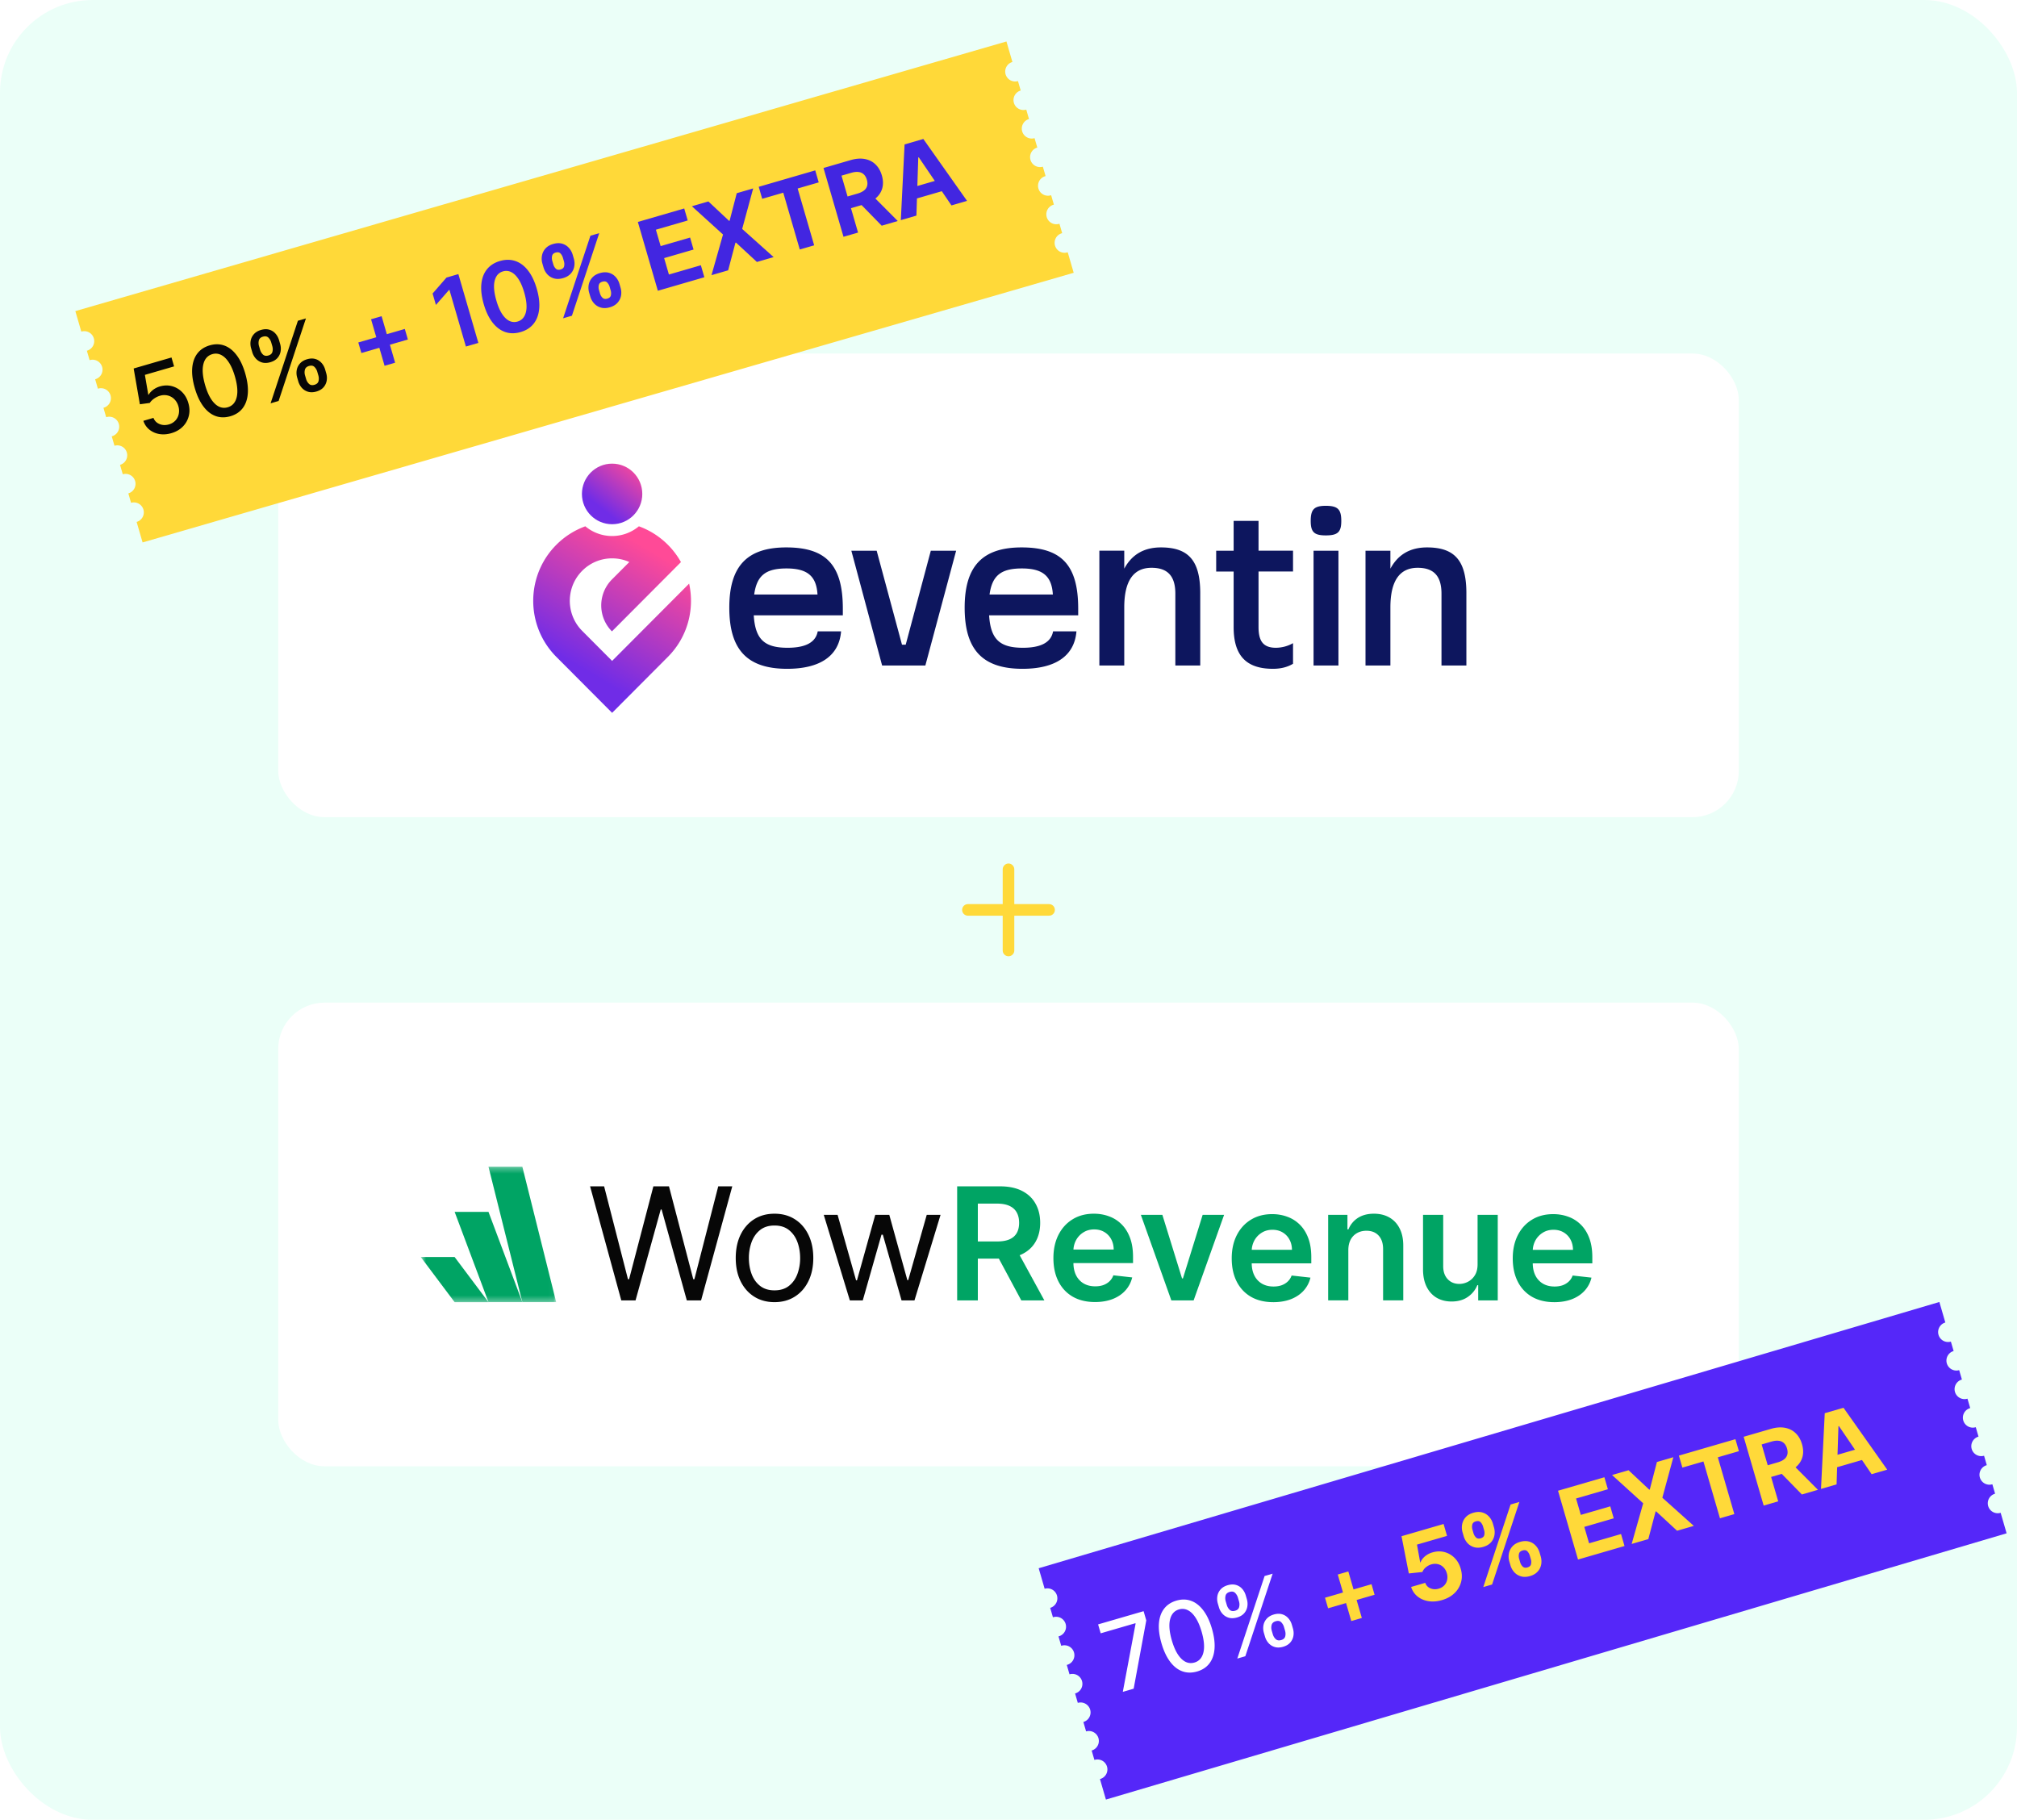 <svg xmlns="http://www.w3.org/2000/svg" width="348" height="314" fill="none"><rect width="348" height="314" fill="#36FFB6" fill-opacity=".1" rx="16"/><path stroke="#FFD939" stroke-linecap="round" stroke-linejoin="round" stroke-width="2" d="M174 150v14m-7-7h14"/><rect width="252" height="80" x="48" y="173" fill="#fff" rx="8"/><path fill="#00A464" d="M268.167 224.684c-1.48 0-2.757-.306-3.833-.919a6.228 6.228 0 0 1-2.469-2.624c-.577-1.137-.865-2.475-.865-4.013 0-1.514.288-2.842.865-3.985.582-1.149 1.396-2.043 2.44-2.682 1.044-.644 2.27-.967 3.679-.967.91 0 1.768.147 2.575.441a5.814 5.814 0 0 1 2.152 1.341c.628.606 1.121 1.379 1.48 2.317.358.933.538 2.044.538 3.333v1.064h-12.096v-2.337h8.762c-.007-.664-.151-1.255-.432-1.772a3.138 3.138 0 0 0-1.182-1.236c-.5-.3-1.083-.45-1.749-.45-.711 0-1.335.172-1.873.517a3.585 3.585 0 0 0-1.259 1.341 3.852 3.852 0 0 0-.451 1.81v2.04c0 .856.157 1.59.471 2.203a3.352 3.352 0 0 0 1.316 1.399c.563.319 1.223.479 1.979.479.506 0 .964-.071 1.374-.211a3.05 3.05 0 0 0 1.066-.642c.301-.281.529-.629.682-1.044l3.247.364a5.03 5.03 0 0 1-1.172 2.241c-.57.632-1.3 1.124-2.19 1.475-.89.345-1.909.517-3.055.517Zm-13.235-6.513v-8.552h3.48v14.76h-3.374v-2.623h-.154a4.434 4.434 0 0 1-1.644 2.027c-.756.525-1.689.788-2.797.788-.968 0-1.824-.215-2.567-.644-.737-.435-1.314-1.066-1.731-1.893-.416-.833-.624-1.838-.624-3.017v-9.398h3.48v8.86c0 .935.256 1.678.769 2.229.512.551 1.185.827 2.018.827.513 0 1.01-.125 1.491-.375a3.04 3.04 0 0 0 1.182-1.115c.314-.5.471-1.124.471-1.874Zm-22.301-2.445v8.648h-3.48v-14.76h3.327v2.508h.173a4.219 4.219 0 0 1 1.624-1.97c.75-.487 1.676-.73 2.779-.73 1.019 0 1.906.218 2.663.653.762.436 1.352 1.067 1.768 1.893.423.827.632 1.829.625 3.008v9.398h-3.48v-8.86c0-.986-.256-1.758-.769-2.316-.506-.557-1.208-.836-2.105-.836-.609 0-1.151.135-1.625.404a2.8 2.8 0 0 0-1.105 1.143c-.263.5-.395 1.105-.395 1.817Zm-12.951 8.958c-1.48 0-2.758-.306-3.834-.919-1.069-.619-1.892-1.494-2.469-2.624-.576-1.137-.864-2.475-.864-4.013 0-1.514.288-2.842.864-3.985.583-1.149 1.397-2.043 2.441-2.682 1.044-.644 2.27-.967 3.679-.967.91 0 1.768.147 2.575.441.813.287 1.53.734 2.152 1.341.627.606 1.121 1.379 1.479 2.317.359.933.538 2.044.538 3.333v1.064h-12.095v-2.337h8.762c-.007-.664-.151-1.255-.433-1.772a3.135 3.135 0 0 0-1.181-1.236c-.5-.3-1.083-.45-1.749-.45-.711 0-1.335.172-1.873.517a3.578 3.578 0 0 0-1.259 1.341 3.852 3.852 0 0 0-.451 1.81v2.04c0 .856.157 1.59.47 2.203a3.354 3.354 0 0 0 1.317 1.399c.563.319 1.223.479 1.979.479.506 0 .964-.071 1.373-.211.41-.147.766-.361 1.067-.642.301-.281.528-.629.682-1.044l3.247.364a5.04 5.04 0 0 1-1.172 2.241c-.57.632-1.3 1.124-2.19 1.475-.891.345-1.909.517-3.055.517Zm-8.482-15.065-5.258 14.76h-3.846l-5.258-14.76h3.711l3.393 10.964h.154l3.403-10.964h3.701Zm-22.278 15.043c-1.48 0-2.759-.307-3.836-.922-1.07-.622-1.893-1.499-2.47-2.633-.577-1.141-.865-2.483-.865-4.027 0-1.518.288-2.85.865-3.997.583-1.153 1.397-2.05 2.442-2.691 1.044-.647 2.272-.97 3.682-.97.91 0 1.768.147 2.576.442a5.82 5.82 0 0 1 2.153 1.345c.628.609 1.122 1.384 1.481 2.326.359.935.538 2.05.538 3.344v1.066h-12.103v-2.344h8.767c-.006-.667-.15-1.259-.432-1.778a3.144 3.144 0 0 0-1.183-1.24c-.5-.301-1.083-.451-1.749-.451-.712 0-1.337.173-1.875.519a3.574 3.574 0 0 0-1.259 1.345 3.862 3.862 0 0 0-.452 1.816v2.047c0 .858.157 1.595.471 2.21a3.365 3.365 0 0 0 1.317 1.403c.564.32 1.224.48 1.98.48.507 0 .965-.07 1.375-.211.41-.147.766-.362 1.067-.644.301-.282.529-.631.683-1.047l3.249.365a5.057 5.057 0 0 1-1.173 2.248c-.57.635-1.301 1.128-2.192 1.48-.891.346-1.91.519-3.057.519Zm-23.778-.283v-19.68h7.383c1.513 0 2.782.263 3.807.788 1.032.525 1.811 1.262 2.336 2.21.532.942.798 2.041.798 3.296 0 1.262-.269 2.358-.807 3.287-.532.922-1.317 1.636-2.356 2.142-1.038.5-2.313.75-3.826.75h-5.258v-2.96h4.777c.885 0 1.609-.121 2.173-.365.564-.25.981-.612 1.25-1.086.275-.48.413-1.069.413-1.768 0-.698-.138-1.294-.413-1.787-.276-.5-.696-.878-1.259-1.134-.564-.263-1.292-.394-2.183-.394h-3.268v16.701h-3.567Zm10.171-8.917 4.874 8.917h-3.98l-4.787-8.917h3.893Z"/><path fill="#070707" d="m146.627 224.379-4.5-14.76h2.385l3.191 11.301h.154l3.153-11.301h2.423l3.115 11.262h.153l3.192-11.262h2.384l-4.499 14.76h-2.23l-3.23-11.339h-.231l-3.23 11.339h-2.23Zm-12.998.302c-1.333 0-2.503-.317-3.509-.951-1-.634-1.782-1.521-2.346-2.662-.557-1.14-.836-2.473-.836-3.997 0-1.538.279-2.88.836-4.026.564-1.147 1.346-2.038 2.346-2.672 1.006-.634 2.176-.951 3.509-.951 1.333 0 2.499.317 3.499.951 1.006.634 1.788 1.525 2.346 2.672.564 1.146.846 2.488.846 4.026 0 1.524-.282 2.857-.846 3.997-.558 1.141-1.34 2.028-2.346 2.662-1 .634-2.166.951-3.499.951Zm0-2.037c1.013 0 1.846-.259 2.499-.778.654-.519 1.138-1.201 1.452-2.047a7.836 7.836 0 0 0 .471-2.748c0-.987-.157-1.906-.471-2.758-.314-.852-.798-1.541-1.452-2.066-.653-.525-1.486-.788-2.499-.788-1.013 0-1.846.263-2.5.788-.653.525-1.137 1.214-1.451 2.066a7.913 7.913 0 0 0-.471 2.758c0 .986.157 1.902.471 2.748.314.846.798 1.528 1.451 2.047.654.519 1.487.778 2.5.778Zm-26.437 1.735-5.383-19.68h2.422l4.115 16.028h.192l4.191-16.028h2.692l4.192 16.028h.192l4.115-16.028h2.422l-5.383 19.68h-2.461l-4.346-15.682h-.154l-4.345 15.682h-2.461Z"/><mask id="a" width="24" height="24" x="72" y="201" maskUnits="userSpaceOnUse" style="mask-type:luminance"><path fill="#fff" d="M95.964 201.312H72.597v23.37h23.367v-23.37Z"/></mask><g fill="#00A464" mask="url(#a)"><path d="M95.963 224.682h-5.842l-5.842-23.37h5.842l5.842 23.37Z"/><path d="M90.122 224.681H84.28l-5.841-15.579h5.841l5.842 15.579Zm-5.842.005h-5.842l-5.842-7.79h5.842l5.842 7.79Z"/></g><rect width="252" height="80" x="48" y="61" fill="#fff" rx="8"/><g clip-path="url(#b)"><path fill="#0D165E" d="M145.416 106.175h-15.369c.264 4.12 1.808 5.595 5.838 5.595 3.127 0 4.859-.945 5.199-2.835h4.031c-.339 4.234-3.616 6.465-9.304 6.465-6.894 0-9.982-3.289-9.982-10.548 0-7.145 3.05-10.397 9.831-10.397 6.818 0 9.757 2.987 9.757 10.548v1.172h-.001Zm-15.294-3.592h10.924c-.188-3.176-1.733-4.499-5.349-4.499-3.578 0-5.123 1.21-5.575 4.499Zm30.474-7.56h4.37l-5.312 19.811h-7.458l-5.311-19.81h4.369l4.37 16.219h.64l4.332-16.22Zm25.428 11.152h-15.369c.264 4.12 1.808 5.595 5.839 5.595 3.126 0 4.859-.945 5.198-2.835h4.031c-.339 4.234-3.616 6.465-9.304 6.465-6.894 0-9.982-3.289-9.982-10.548 0-7.145 3.05-10.397 9.831-10.397 6.819 0 9.757 2.987 9.757 10.548v1.172h-.001Zm-15.293-3.592h10.923c-.188-3.176-1.732-4.499-5.349-4.499-3.578 0-5.123 1.21-5.574 4.499Zm36.35-.226v12.476h-4.295v-12.4c0-3.062-1.356-4.462-4.106-4.462-3.127 0-4.709 2.269-4.709 6.843v10.019h-4.294v-19.81h4.294v3.1c1.319-2.458 3.428-3.668 6.328-3.668 4.785 0 6.782 2.306 6.782 7.902Zm16.01-3.743h-5.952v9.603c0 1.247.226 2.155.715 2.722.49.567 1.243.831 2.261.831a6.062 6.062 0 0 0 2.976-.794v3.554c-.942.567-2.073.87-3.466.87-4.633 0-6.78-2.306-6.78-7.184v-9.602h-3.013v-3.591h3.013V89.88h4.295v5.142h5.951v3.59Zm3.051-8.728c0-2.004.603-2.609 2.6-2.609 2.072 0 2.674.605 2.674 2.61 0 1.927-.603 2.494-2.674 2.494-1.998 0-2.6-.567-2.6-2.495Zm.49 24.949v-19.81h4.294v19.81h-4.294ZM253 102.357v12.476h-4.295v-12.4c0-3.062-1.356-4.462-4.106-4.462-3.127 0-4.709 2.269-4.709 6.843v10.019h-4.294v-19.81h4.294v3.1c1.319-2.458 3.428-3.668 6.328-3.668 4.785 0 6.782 2.306 6.782 7.902Z"/><path fill="url(#c)" d="m118.897 100.703-8.079 8.107-5.208 5.227-2.552-2.561-2.611-2.621a7.256 7.256 0 0 1-1.509-2.206c-1.19-2.689-.687-5.957 1.509-8.159a7.236 7.236 0 0 1 5.162-2.147c1.042 0 2.048.216 2.971.63l-2.999 3.01a6.351 6.351 0 0 0 0 8.958l7.094-7.12 4.814-4.831a13.71 13.71 0 0 0-4.281-4.662 13.448 13.448 0 0 0-2.98-1.517 7.186 7.186 0 0 1-4.618 1.677 7.19 7.19 0 0 1-4.62-1.677 13.576 13.576 0 0 0-5.008 3.198c-4.676 4.693-5.234 11.975-1.673 17.286.482.72 1.04 1.404 1.672 2.04l2.612 2.621 7.016 7.044 9.63-9.665c3.409-3.422 4.63-8.223 3.658-12.632Z"/><path fill="url(#d)" d="M105.61 90.453c2.876 0 5.207-2.34 5.207-5.227 0-2.886-2.331-5.226-5.207-5.226s-5.208 2.34-5.208 5.227c0 2.886 2.332 5.226 5.208 5.226Z"/></g><g filter="url(#e)"><path fill="#FFD939" d="M167.5 10.822a1.72 1.72 0 0 0 2.134 1.169l.472 1.626a1.72 1.72 0 0 0-1.175 2.128 1.72 1.72 0 0 0 2.134 1.17l.472 1.623a1.72 1.72 0 0 0-1.175 2.13 1.72 1.72 0 0 0 2.134 1.17l.472 1.623a1.72 1.72 0 0 0-1.175 2.13 1.72 1.72 0 0 0 2.134 1.17l.472 1.624a1.718 1.718 0 1 0 .958 3.297l.473 1.626a1.718 1.718 0 1 0 .958 3.297l.473 1.626a1.718 1.718 0 1 0 .958 3.297l1.029 3.54L18.601 91.595l-1.028-3.539a1.718 1.718 0 0 0 1.173-2.128 1.72 1.72 0 0 0-2.132-1.17l-.472-1.625a1.718 1.718 0 0 0 1.173-2.128 1.72 1.72 0 0 0-2.132-1.17l-.472-1.625a1.718 1.718 0 0 0 1.173-2.128 1.72 1.72 0 0 0-2.132-1.17l-.472-1.624a1.719 1.719 0 1 0-.959-3.3l-.472-1.623a1.719 1.719 0 1 0-.959-3.3l-.472-1.623a1.717 1.717 0 1 0-.958-3.297l-.473-1.627a1.717 1.717 0 1 0-.958-3.297L7 51.68 167.646 5.155l1.029 3.54a1.72 1.72 0 0 0-1.175 2.128Z"/></g><path fill="#070707" d="M29.574 74.74c-.727.21-1.42.261-2.08.151a3.707 3.707 0 0 1-1.718-.758 3.188 3.188 0 0 1-1.039-1.521l1.74-.506c.19.498.538.852 1.043 1.061.505.21 1.044.231 1.616.065a2.42 2.42 0 0 0 1.12-.665c.294-.316.488-.689.58-1.118a2.69 2.69 0 0 0-.061-1.36 2.742 2.742 0 0 0-.689-1.2 2.406 2.406 0 0 0-1.123-.643 2.54 2.54 0 0 0-1.348.034c-.36.104-.703.271-1.03.5-.328.23-.574.477-.74.744l-1.711.233-1.073-6.176 6.528-1.898.446 1.537-5.037 1.464.588 3.431.07-.02c.167-.292.42-.569.758-.83a3.524 3.524 0 0 1 1.175-.587c.723-.21 1.416-.225 2.08-.045a3.82 3.82 0 0 1 1.749 1.02c.5.495.86 1.128 1.08 1.898.227.768.253 1.505.077 2.21a3.934 3.934 0 0 1-1.035 1.847c-.515.523-1.17.9-1.966 1.131Zm10.168-2.919c-.917.263-1.77.249-2.559-.042-.788-.29-1.487-.844-2.098-1.66-.61-.816-1.103-1.869-1.478-3.16-.374-1.287-.521-2.436-.443-3.448.083-1.013.38-1.854.89-2.522.513-.669 1.224-1.135 2.133-1.4.908-.263 1.757-.248 2.546.046.789.29 1.488.842 2.097 1.654.612.807 1.105 1.854 1.479 3.141.376 1.295.525 2.45.447 3.466-.078 1.012-.372 1.854-.881 2.526-.51.668-1.221 1.134-2.133 1.4Zm-.45-1.547c.804-.234 1.318-.809 1.542-1.725.228-.917.126-2.118-.305-3.602-.287-.985-.633-1.788-1.04-2.407-.403-.625-.85-1.057-1.338-1.296a2.02 2.02 0 0 0-1.523-.136c-.8.233-1.313.81-1.54 1.73-.227.922-.127 2.123.299 3.604.288.99.633 1.796 1.037 2.42.406.62.852 1.05 1.337 1.29.483.237.994.278 1.53.121Zm12.167-4.486-.182-.626a2.82 2.82 0 0 1-.079-1.31c.08-.43.268-.81.562-1.138.297-.334.703-.575 1.217-.725.525-.152.998-.168 1.42-.048.42.121.776.343 1.066.665.295.32.507.705.637 1.154l.182.626c.13.448.158.887.081 1.315a2.322 2.322 0 0 1-.556 1.137c-.29.327-.695.566-1.213.717-.521.151-.995.167-1.42.047a2.322 2.322 0 0 1-1.078-.66 2.859 2.859 0 0 1-.637-1.154Zm1.169-1.02.182.627c.096.332.263.61.5.835.237.225.553.28.947.165.39-.113.624-.328.7-.643a1.87 1.87 0 0 0-.031-.972l-.182-.626a1.901 1.901 0 0 0-.49-.839c-.225-.227-.538-.283-.94-.166-.387.112-.622.327-.705.645-.084.318-.078.643.019.975Zm-9.114-4.039-.183-.626a2.858 2.858 0 0 1-.08-1.316c.08-.43.268-.809.562-1.137.298-.33.704-.57 1.218-.72.526-.152.999-.168 1.42-.047.42.12.776.342 1.066.664.291.322.502.707.632 1.156l.182.626c.13.448.157.887.08 1.316a2.278 2.278 0 0 1-.55 1.134c-.29.327-.694.566-1.212.717-.526.153-1.001.17-1.426.05a2.336 2.336 0 0 1-1.072-.663 2.86 2.86 0 0 1-.638-1.154Zm1.174-1.02.182.626c.097.332.262.611.495.837.237.224.552.28.947.165.386-.113.617-.327.693-.642.08-.317.072-.641-.025-.974l-.182-.626a1.902 1.902 0 0 0-.489-.838c-.23-.227-.543-.282-.94-.167-.387.112-.623.327-.706.645-.08.317-.072.641.025.974Zm1.998 9.88 4.711-14.245 1.386-.402-4.712 14.244-1.385.403Z"/><path fill="#4226E1" d="M66.352 63.112 64.02 55.09l1.82-.529 2.332 8.023-1.82.53Zm-4.003-2.2-.53-1.82 8.024-2.332.529 1.82-8.023 2.332Zm16.734-13.615 3.45 11.873-2.15.625-2.842-9.78-.07.02-2.261 2.581-.573-1.97 2.4-2.754 2.046-.595Zm10.74 9.999c-.955.278-1.844.274-2.669-.01-.822-.29-1.549-.839-2.182-1.648-.631-.814-1.134-1.868-1.51-3.163-.373-1.296-.51-2.45-.41-3.465.101-1.018.423-1.866.964-2.543.545-.678 1.292-1.155 2.243-1.432.95-.276 1.838-.274 2.661.006s1.55.824 2.178 1.63c.632.806 1.136 1.854 1.51 3.145.378 1.298.517 2.461.417 3.487-.097 1.022-.417 1.874-.96 2.556-.54.68-1.288 1.16-2.242 1.437Zm-.528-1.814c.742-.216 1.222-.752 1.438-1.607.22-.86.122-2.003-.292-3.429-.274-.943-.603-1.706-.987-2.29-.383-.585-.802-.987-1.256-1.207a1.903 1.903 0 0 0-1.418-.122c-.738.214-1.215.75-1.43 1.61-.218.855-.122 1.99.285 3.406.271.948.597 1.716.978 2.306.385.588.805.994 1.26 1.218.453.22.928.258 1.422.115Zm12.541-4.337-.182-.626a2.989 2.989 0 0 1-.079-1.398c.088-.461.29-.868.607-1.22.32-.357.76-.617 1.32-.78.568-.165 1.08-.184 1.536-.056.46.126.847.361 1.161.706.317.34.545.749.684 1.228l.182.626c.138.475.165.943.081 1.404a2.439 2.439 0 0 1-.609 1.214c-.319.357-.759.617-1.32.78-.568.165-1.081.182-1.538.05a2.458 2.458 0 0 1-1.159-.7 3.017 3.017 0 0 1-.684-1.228Zm1.505-1.117.182.627c.08.274.221.514.423.72.206.203.485.254.836.152.352-.102.557-.292.615-.568a1.665 1.665 0 0 0-.031-.84l-.181-.626a1.792 1.792 0 0 0-.415-.735c-.195-.207-.473-.258-.837-.153-.348.101-.554.293-.618.576a1.66 1.66 0 0 0 .026.848Zm-9.572-3.906-.182-.626a2.95 2.95 0 0 1-.076-1.406c.088-.461.29-.868.608-1.22.32-.353.757-.61 1.31-.77.572-.166 1.086-.186 1.542-.059.456.128.843.363 1.16.707.317.34.545.749.685 1.228l.182.626c.139.48.164.948.075 1.405a2.443 2.443 0 0 1-.61 1.214c-.317.349-.758.605-1.322.769-.565.163-1.077.182-1.537.056a2.507 2.507 0 0 1-1.159-.7 3.032 3.032 0 0 1-.676-1.224Zm1.516-1.12.182.626c.082.282.224.524.425.725.205.2.477.251.817.152.356-.103.563-.293.62-.57a1.667 1.667 0 0 0-.03-.84l-.182-.626a1.787 1.787 0 0 0-.415-.734c-.194-.207-.475-.258-.842-.151-.344.1-.546.292-.605.578-.06.286-.05.566.03.84Zm1.87 9.917 4.712-14.244 1.519-.442-4.712 14.245-1.518.441Zm16.347-4.75-3.451-11.873 8-2.325.602 2.07-5.49 1.595.822 2.829 5.078-1.476.602 2.07-5.078 1.475.824 2.835 5.513-1.602.601 2.07-8.023 2.331Zm8.719-15.41 3.57 3.35.093-.027 1.229-4.745 2.835-.825-1.898 6.99 5.43 4.86-2.887.838-3.612-3.344-.093.027-1.257 4.76-2.875.835 1.99-7.016-5.372-4.876 2.847-.827Zm9.285-.455-.601-2.07 9.75-2.834.602 2.07-3.635 1.056 2.85 9.803-2.482.721-2.849-9.802-3.635 1.056Zm14.026 6.554-3.45-11.872 4.684-1.362c.896-.26 1.708-.322 2.435-.186.73.132 1.346.441 1.848.928.504.482.871 1.115 1.099 1.9.229.788.256 1.516.081 2.183-.176.663-.543 1.239-1.101 1.728-.554.488-1.287.864-2.199 1.13l-3.136.911-.586-2.017 2.73-.794c.479-.14.858-.32 1.137-.544a1.48 1.48 0 0 0 .535-.797c.083-.309.067-.658-.047-1.049-.114-.394-.29-.703-.527-.928a1.519 1.519 0 0 0-.892-.407c-.358-.05-.779-.006-1.262.134l-1.693.492 2.855 9.82-2.511.73Zm4.842-7.266 4.521 4.545-2.771.805-4.458-4.563 2.708-.787Zm7.738 3.61-2.69.782.648-13.064 3.235-.94 7.543 10.682-2.69.782-5.636-8.295-.092.027-.318 10.026Zm-1.524-4.618 6.353-1.847.57 1.96-6.354 1.846-.569-1.96Z"/><g filter="url(#f)"><path fill="#5527F9" d="M328.46 228.322a1.72 1.72 0 0 0 2.133 1.168l.473 1.626a1.72 1.72 0 0 0-1.175 2.129 1.72 1.72 0 0 0 2.133 1.169l.472 1.624a1.718 1.718 0 1 0 .959 3.299l.472 1.624a1.718 1.718 0 1 0 .959 3.299l.472 1.624a1.72 1.72 0 0 0-1.174 2.131 1.719 1.719 0 0 0 2.133 1.167l.472 1.626a1.717 1.717 0 1 0 .959 3.297l.472 1.626a1.717 1.717 0 1 0 .959 3.297l1.029 3.539-155.399 45.942-1.029-3.539a1.718 1.718 0 1 0-.959-3.298l-.472-1.625a1.718 1.718 0 0 0 1.173-2.128 1.72 1.72 0 0 0-2.132-1.17l-.472-1.626a1.718 1.718 0 0 0 1.173-2.128 1.72 1.72 0 0 0-2.132-1.169l-.472-1.624a1.718 1.718 0 1 0-.959-3.299l-.472-1.624a1.72 1.72 0 1 0-.959-3.3l-.472-1.624a1.718 1.718 0 1 0-.958-3.297l-.473-1.626a1.716 1.716 0 1 0-.958-3.297l-1.029-3.54 155.399-45.941 1.029 3.539a1.72 1.72 0 0 0-1.175 2.129Z"/></g><path fill="#fff" d="m193.722 291.922 2.204-11.756-.026-.087-5.994 1.743-.446-1.537 7.849-2.281.462 1.588-2.176 11.786-1.873.544Zm12.81-3.51c-.917.263-1.77.249-2.559-.042-.788-.29-1.488-.844-2.098-1.66-.61-.816-1.103-1.869-1.478-3.16-.374-1.287-.522-2.436-.443-3.448.083-1.013.379-1.854.889-2.522.514-.669 1.225-1.135 2.133-1.399.908-.264 1.757-.249 2.547.045.789.291 1.487.842 2.097 1.654.611.807 1.104 1.854 1.478 3.141.377 1.295.526 2.45.448 3.466-.079 1.012-.373 1.854-.881 2.526-.51.668-1.221 1.134-2.133 1.399Zm-.45-1.547c.804-.234 1.318-.809 1.542-1.725.228-.917.126-2.118-.305-3.602-.287-.985-.633-1.788-1.04-2.407-.403-.625-.849-1.057-1.338-1.296a2.027 2.027 0 0 0-1.523-.136c-.8.233-1.314.81-1.541 1.731-.226.921-.127 2.122.3 3.603.287.989.633 1.796 1.037 2.421.406.619.852 1.049 1.336 1.29.484.236.994.277 1.532.121Zm12.167-4.486-.182-.626a2.822 2.822 0 0 1-.079-1.31c.08-.43.268-.809.562-1.138.297-.334.703-.575 1.217-.725.525-.152.998-.168 1.419-.048.421.121.776.343 1.067.665.294.321.507.705.637 1.154l.182.626c.13.448.157.887.081 1.315a2.316 2.316 0 0 1-.557 1.136c-.29.328-.694.567-1.212.718-.522.151-.995.167-1.419.047a2.314 2.314 0 0 1-1.079-.66 2.863 2.863 0 0 1-.637-1.154Zm1.169-1.019.182.626c.096.332.263.611.5.835.237.225.553.28.947.165.39-.113.624-.328.7-.643.075-.316.065-.64-.031-.972l-.182-.626a1.914 1.914 0 0 0-.489-.839c-.226-.228-.54-.283-.941-.166-.387.112-.622.327-.706.645-.083.318-.077.643.02.975Zm-9.115-4.04-.182-.626a2.858 2.858 0 0 1-.08-1.316c.08-.43.267-.809.562-1.137.298-.33.704-.57 1.218-.719.525-.153.999-.169 1.419-.048a2.24 2.24 0 0 1 1.067.664c.291.322.501.707.632 1.156l.182.626c.13.448.157.887.08 1.315a2.284 2.284 0 0 1-.55 1.135c-.291.327-.695.566-1.213.717-.525.153-1 .169-1.425.05a2.343 2.343 0 0 1-1.073-.663 2.875 2.875 0 0 1-.637-1.154Zm1.175-1.02.182.626c.096.332.261.611.494.837.238.224.553.279.947.165.387-.113.618-.327.694-.642.08-.317.071-.641-.025-.974l-.182-.626a1.905 1.905 0 0 0-.489-.838c-.229-.227-.543-.282-.941-.167-.387.113-.622.328-.705.645-.08.317-.072.641.025.974Zm1.998 9.88 4.711-14.245 1.386-.402-4.712 14.244-1.385.403Z"/><path fill="#FFD939" d="m233.141 279.703-2.332-8.023 1.821-.529 2.332 8.023-1.821.529Zm-4.002-2.2-.53-1.82 8.024-2.332.529 1.82-8.023 2.332Zm19.646-1.41c-.819.238-1.593.3-2.322.185-.726-.116-1.353-.385-1.881-.805a3.336 3.336 0 0 1-1.115-1.65l2.435-.708c.16.452.462.769.905.95.442.182.911.201 1.405.057.395-.115.717-.303.968-.564.254-.267.42-.581.499-.944a2.316 2.316 0 0 0-.056-1.165 2.297 2.297 0 0 0-.587-1.024 1.958 1.958 0 0 0-.94-.532 2.218 2.218 0 0 0-1.14.036 2.612 2.612 0 0 0-.952.51 1.9 1.9 0 0 0-.589.806l-2.348.249-1.258-6.425 7.258-2.109.596 2.052-5.188 1.508.557 3.063.07-.02c.123-.354.367-.689.732-1.005a3.494 3.494 0 0 1 1.331-.701c.715-.208 1.401-.225 2.059-.052a3.787 3.787 0 0 1 1.73 1c.495.489.851 1.115 1.068 1.877.236.799.258 1.564.064 2.295a4.086 4.086 0 0 1-1.135 1.914c-.563.545-1.285.946-2.166 1.202Zm11.81-6.023-.182-.626a2.99 2.99 0 0 1-.079-1.398c.088-.461.29-.868.607-1.22.32-.357.76-.617 1.32-.78.568-.165 1.08-.184 1.537-.056.46.126.846.361 1.16.706.317.339.545.749.684 1.228l.182.626c.138.476.165.943.081 1.404a2.44 2.44 0 0 1-.609 1.214c-.319.357-.759.617-1.319.78-.569.165-1.081.182-1.539.051a2.461 2.461 0 0 1-1.159-.701 3.038 3.038 0 0 1-.684-1.228Zm1.505-1.116.182.626c.08.274.221.514.423.719.206.204.485.255.837.153.351-.102.556-.292.614-.568a1.665 1.665 0 0 0-.03-.84l-.182-.626a1.787 1.787 0 0 0-.415-.735c-.194-.207-.473-.258-.836-.153-.348.102-.554.294-.619.576-.064.283-.056.566.026.848Zm-9.572-3.907-.182-.626a2.955 2.955 0 0 1-.075-1.405c.088-.462.29-.869.607-1.221.321-.353.757-.609 1.31-.77.572-.166 1.086-.186 1.542-.059.456.128.843.363 1.161.707.317.339.545.749.684 1.228l.182.626c.139.479.164.948.075 1.405a2.438 2.438 0 0 1-.609 1.215c-.318.348-.759.604-1.323.768-.564.164-1.076.183-1.536.056a2.505 2.505 0 0 1-1.16-.7 3.042 3.042 0 0 1-.676-1.224Zm1.516-1.12.182.626c.082.282.224.524.425.725.205.201.477.252.818.153.355-.104.562-.294.62-.57a1.676 1.676 0 0 0-.031-.84l-.182-.626a1.796 1.796 0 0 0-.414-.735c-.195-.207-.476-.258-.843-.151-.344.1-.545.293-.605.578-.059.286-.049.566.03.84Zm1.871 9.918 4.711-14.245 1.519-.442-4.711 14.245-1.519.442Zm16.346-4.752-3.45-11.872 7.999-2.325.602 2.069-5.49 1.596.822 2.829 5.079-1.476.601 2.069-5.078 1.476.824 2.835 5.513-1.602.601 2.069-8.023 2.332Zm8.719-15.409 3.57 3.35.093-.027 1.23-4.745 2.834-.824-1.897 6.989 5.429 4.859-2.886.84-3.613-3.345-.093.027-1.257 4.76-2.875.836 1.99-7.017-5.371-4.876 2.846-.827Zm9.286-.455-.602-2.069 9.751-2.834.601 2.069-3.634 1.057 2.849 9.802-2.481.721-2.85-9.802-3.634 1.056Zm14.026 6.554-3.451-11.872 4.684-1.361c.896-.261 1.708-.323 2.435-.187.73.132 1.346.441 1.848.928.505.482.871 1.115 1.099 1.9.229.788.256 1.516.081 2.183-.176.663-.543 1.239-1.1 1.728-.554.488-1.287.865-2.199 1.13l-3.137.911-.586-2.017 2.731-.794c.479-.139.858-.32 1.136-.544.279-.223.458-.489.536-.797.082-.309.066-.658-.047-1.049-.115-.394-.291-.703-.528-.928a1.52 1.52 0 0 0-.891-.407c-.359-.051-.78-.006-1.263.135l-1.693.492 2.855 9.82-2.51.729Zm4.841-7.266 4.521 4.545-2.771.805-4.457-4.563 2.707-.787Zm7.738 3.61-2.689.782.647-13.064 3.235-.94 7.544 10.683-2.69.781-5.636-8.295-.093.027-.318 10.026Zm-1.524-4.618 6.353-1.847.57 1.96-6.354 1.846-.569-1.959Z"/><defs><linearGradient id="c" x1="95.752" x2="114.67" y1="120.336" y2="88.591" gradientUnits="userSpaceOnUse"><stop offset=".179" stop-color="#702CE7"/><stop offset=".82" stop-color="#FF4A97"/></linearGradient><linearGradient id="d" x1="100.031" x2="111.296" y1="92.357" y2="78.063" gradientUnits="userSpaceOnUse"><stop offset=".326" stop-color="#702CE7"/><stop offset=".871" stop-color="#FF4A97"/></linearGradient><filter id="e" width="178.248" height="88.441" x="7" y="5.154" color-interpolation-filters="sRGB" filterUnits="userSpaceOnUse"><feFlood flood-opacity="0" result="BackgroundImageFix"/><feColorMatrix in="SourceAlpha" result="hardAlpha" values="0 0 0 0 0 0 0 0 0 0 0 0 0 0 0 0 0 0 127 0"/><feOffset dx="6" dy="2"/><feComposite in2="hardAlpha" operator="out"/><feColorMatrix values="0 0 0 0 0 0 0 0 0 0 0 0 0 0 0 0 0 0 0.32 0"/><feBlend in2="BackgroundImageFix" result="effect1_dropShadow_285_2255"/><feBlend in="SourceGraphic" in2="effect1_dropShadow_285_2255" result="shape"/></filter><filter id="f" width="173" height="87.856" x="173.207" y="222.654" color-interpolation-filters="sRGB" filterUnits="userSpaceOnUse"><feFlood flood-opacity="0" result="BackgroundImageFix"/><feColorMatrix in="SourceAlpha" result="hardAlpha" values="0 0 0 0 0 0 0 0 0 0 0 0 0 0 0 0 0 0 127 0"/><feOffset dx="6" dy="2"/><feComposite in2="hardAlpha" operator="out"/><feColorMatrix values="0 0 0 0 0 0 0 0 0 0 0 0 0 0 0 0 0 0 0.32 0"/><feBlend in2="BackgroundImageFix" result="effect1_dropShadow_285_2255"/><feBlend in="SourceGraphic" in2="effect1_dropShadow_285_2255" result="shape"/></filter><clipPath id="b"><path fill="#fff" d="M92 80h161v43H92z"/></clipPath></defs></svg>